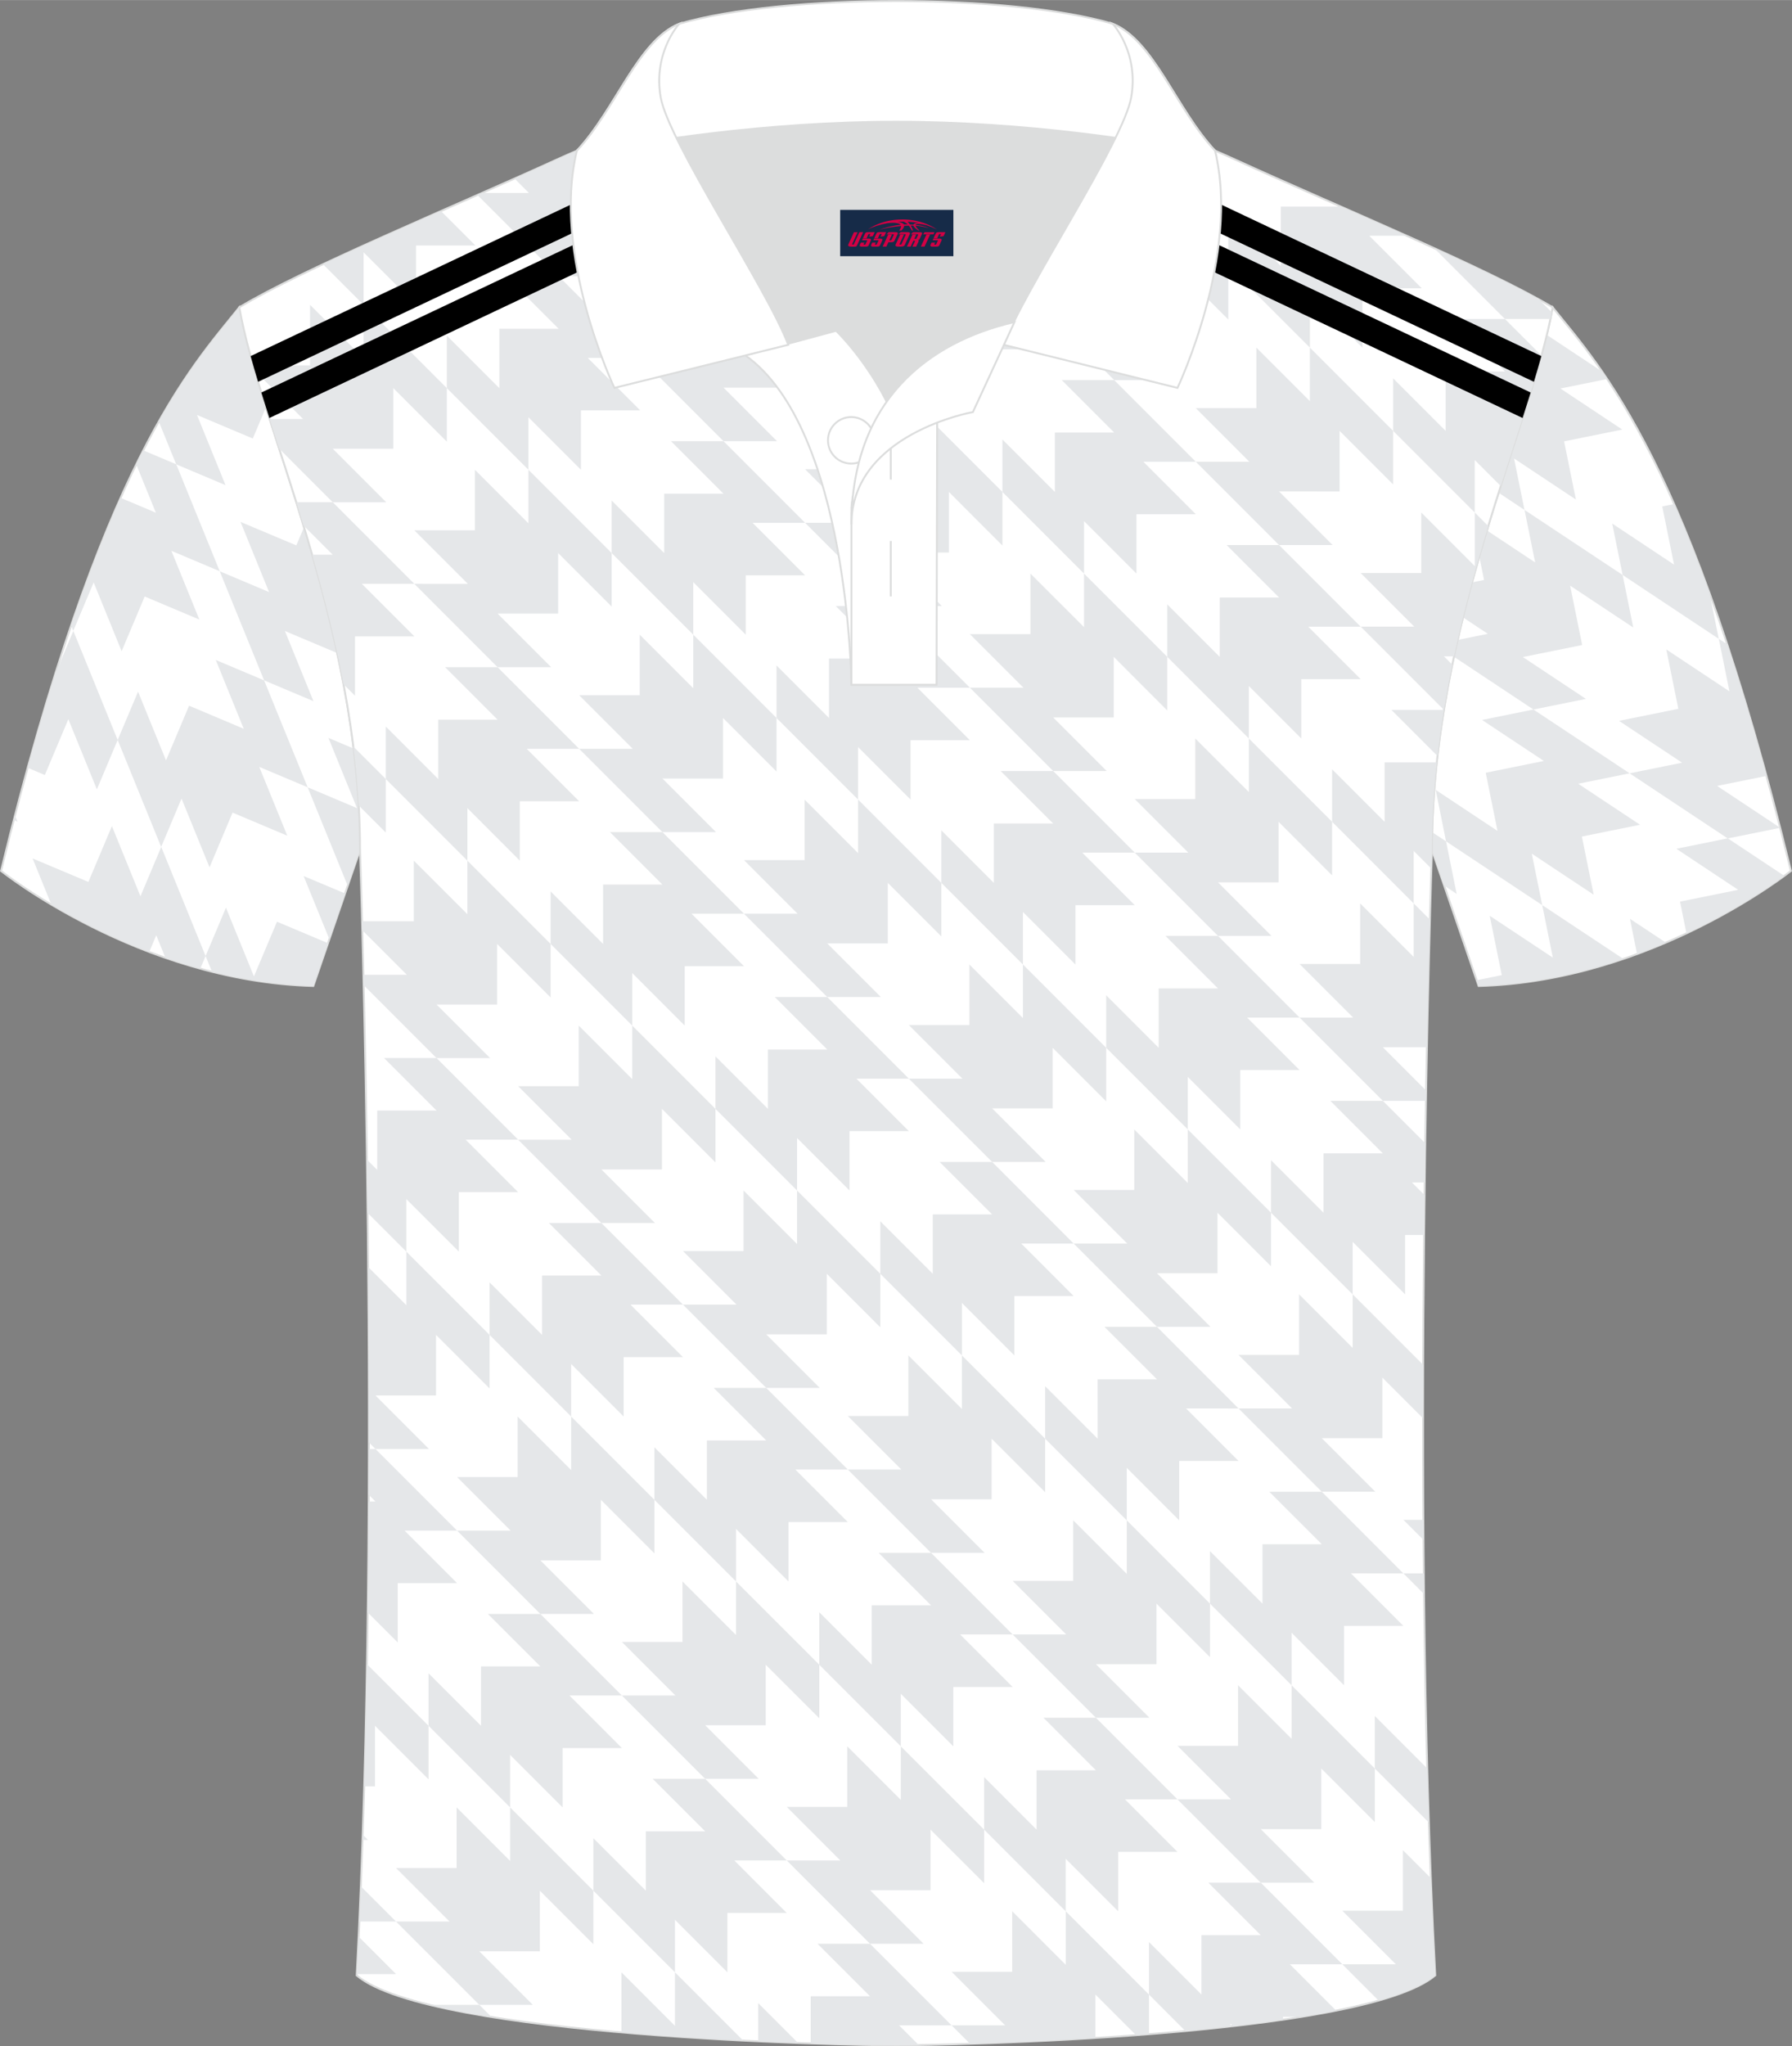 <?xml version="1.0" encoding="utf-8"?>
<!-- Generator: Adobe Illustrator 24.0.1, SVG Export Plug-In . SVG Version: 6.00 Build 0)  -->
<svg xmlns="http://www.w3.org/2000/svg" xmlns:xlink="http://www.w3.org/1999/xlink" version="1.1" id="图层_1" x="0px" y="0px" width="379.8px" height="433.5px" viewBox="0 0 379.95 433.64" enable-background="new 0 0 379.95 433.64" xml:space="preserve">
<rect x="0" y="0" width="379.95" height="433.64" fill="#808080" stroke="none"/>
<g>
	
		<path fill-rule="evenodd" clip-rule="evenodd" fill="#FFFFFF" stroke="#DCDDDD" stroke-width="0.4" stroke-miterlimit="22.926" d="   M329.2,65.11c10.24,12.8,29.36,32.42,50.52,119.44c0,0-29.19,23.38-66.21,24.4c0,0-7.16-20.82-9.9-28.84l0,0   C303.61,132.33,324.92,89.87,329.2,65.11z"/>
	<g>
		<path fill-rule="evenodd" clip-rule="evenodd" fill="#E5E7E9" d="M313.09,207.72l5.32-1.08l-2.55-12.58l13.38,8.87l-2.25-11.13    l17.2,11.4c-9.13,3.1-19.55,5.43-30.67,5.74L313.09,207.72z"/>
		<path fill-rule="evenodd" clip-rule="evenodd" fill="#E5E7E9" d="M306.6,178.29l2.25,11.13l-2.66-1.76    c-1.01-2.94-1.92-5.61-2.58-7.54l0,0c0-1.26,0.02-2.52,0.05-3.77L306.6,178.29z"/>
		<path fill-rule="evenodd" clip-rule="evenodd" fill="#E5E7E9" d="M347.1,202.18l-1.51-7.48l7.62,5.05    C351.25,200.59,349.22,201.4,347.1,202.18L347.1,202.18z M357.57,197.79l-1.36-6.73l12.33-2.5l-13.11-8.7l10.9-2.21l11.99,7.95    C375.37,187.78,367.96,192.9,357.57,197.79z"/>
		<path fill-rule="evenodd" clip-rule="evenodd" fill="#E5E7E9" d="M374.55,164.42l-10.48,2.12l13.37,8.87v0.01l-11.12,2.25    l-20.8-13.8l11.13-2.25l-13.38-8.87l12.58-2.55l-2.55-12.58l13.38,8.87l-2.25-11.13l1.8,1.19    C368.94,144.78,371.72,154.03,374.55,164.42z"/>
		<polygon fill-rule="evenodd" clip-rule="evenodd" fill="#E5E7E9" points="306.6,178.29 304.4,167.38 317.51,176.08 315.01,163.75     327.34,161.25 314.23,152.56 325.13,150.35 345.52,163.87 334.62,166.08 347.73,174.77 335.4,177.27 337.9,189.6 324.78,180.9     326.99,191.81   "/>
		<path fill-rule="evenodd" clip-rule="evenodd" fill="#E5E7E9" d="M344.04,121.84l2.25,11.13l-13.38-8.87l2.55,12.58l-12.58,2.55    l13.38,8.87l-11.13,2.25l-16.86-11.18c0.26-1.2,0.52-2.39,0.79-3.57l6.39-1.29l-5.26-3.49c0.62-2.51,1.26-4.98,1.92-7.42    l2.54-0.51l-1-4.96c0.54-1.86,1.08-3.7,1.63-5.52l10.21,6.77l-2.25-11.13L344.04,121.84z"/>
		<path fill-rule="evenodd" clip-rule="evenodd" fill="#E5E7E9" d="M344.04,121.84l-2.21-10.9l13.11,8.7l-2.5-12.33l2.51-0.51    c2.42,5.5,4.92,11.73,7.5,18.85l1.97,9.72L344.04,121.84z"/>
		<path fill-rule="evenodd" clip-rule="evenodd" fill="#E5E7E9" d="M327.97,70.96l11.73,7.78c0.35,0.51,0.7,1.03,1.06,1.57    l-9.91,2.01l13.11,8.7l-12.33,2.5l2.5,12.33l-13.11-8.7l2.21,10.9l-5.48-3.64C321.79,91.62,325.71,80.31,327.97,70.96z"/>
	</g>
	
		<path fill-rule="evenodd" clip-rule="evenodd" fill="#FFFFFF" stroke="#DCDDDD" stroke-width="0.4" stroke-miterlimit="22.926" d="   M50.74,65.11C40.5,77.91,21.38,97.53,0.22,184.55c0,0,29.19,23.38,66.21,24.4c0,0,7.16-20.82,9.9-28.84l0,0   C76.33,132.33,55.02,89.87,50.74,65.11z"/>
	<g>
		<path fill-rule="evenodd" clip-rule="evenodd" fill="#E5E7E9" d="M43.59,202.59l-1.13,2.68c-2.54-0.7-5.01-1.47-7.38-2.29    l-1.95-4.79l-1.49,3.54c-8.35-3.17-15.43-6.88-20.75-10.04l-3.98-9.78l11.83,4.98l4.99-11.83l6.05,14.87l4.41-10.46L43.59,202.59z    "/>
		<path fill-rule="evenodd" clip-rule="evenodd" fill="#E5E7E9" d="M24.95,156.81l-4.41,10.46l-6.05-14.87l-4.98,11.83l-3.63-1.53    c1.99-7.22,3.95-13.87,5.88-20.01l3.79-9L24.95,156.81L24.95,156.81z M3.18,172.77l0.55,1.35l-0.81-0.34L3.18,172.77z"/>
		<path fill-rule="evenodd" clip-rule="evenodd" fill="#E5E7E9" d="M43.59,202.59l4.32-10.25l5.93,14.57l4.89-11.59l10.83,4.56    l-3.12,9.07c-7.55-0.21-14.78-1.35-21.49-3.03L43.59,202.59L43.59,202.59z M69.84,199.04l3.33-9.7l-8.79-3.7L69.84,199.04z"/>
		<path fill-rule="evenodd" clip-rule="evenodd" fill="#E5E7E9" d="M73.73,187.72l-8.5-20.89l10.46,4.41l-6.05-14.87l5.34,2.25    c0.86,7.01,1.36,14.19,1.36,21.49l0,0C75.67,182.05,74.75,184.75,73.73,187.72z"/>
		<polygon fill-rule="evenodd" clip-rule="evenodd" fill="#E5E7E9" points="24.95,156.81 29.27,146.56 35.2,161.13 40.09,149.54     51.68,154.43 45.75,139.85 56,144.17 65.23,166.83 54.97,162.51 60.91,177.09 49.31,172.2 44.43,183.79 38.49,169.22     34.17,179.47   "/>
		<path fill-rule="evenodd" clip-rule="evenodd" fill="#E5E7E9" d="M71.51,138.39l-11.1-4.68l6.05,14.87L56,144.17l-9.41-23.12    l10.46,4.41L51,110.59l11.83,4.98l1.63-3.87C67,120.1,69.48,129.03,71.51,138.39z"/>
		<path fill-rule="evenodd" clip-rule="evenodd" fill="#E5E7E9" d="M25.57,105.49l7.48,3.15L28.88,98.4c0.5-1.02,1-2.01,1.49-2.97    l7,2.95l9.22,22.66l-10.25-4.32l5.93,14.57l-11.59-4.89l-4.89,11.59l-5.93-14.57l-4.32,10.25l-0.47-1.15    C18.71,121.87,22.22,112.97,25.57,105.49z"/>
		<path fill-rule="evenodd" clip-rule="evenodd" fill="#E5E7E9" d="M56.39,86.31l-2.79,6.61l-11.83-4.99l6.05,14.87l-10.46-4.41    l-3.7-9.09c6.92-12.25,12.78-18.82,17.08-24.19C51.79,71.17,53.86,78.3,56.39,86.31z"/>
	</g>
	
		<path fill-rule="evenodd" clip-rule="evenodd" fill="#FFFFFF" stroke="#DCDDDD" stroke-width="0.4" stroke-miterlimit="22.926" d="   M76.33,180.12c0,0,4.68,137.15-0.7,238.51c15.6,13.14,104.62,14.84,114.34,14.81c9.72,0.03,98.74-1.67,114.34-14.82   c-5.38-101.36-0.7-238.51-0.7-238.51c0-47.79,21.31-90.25,25.59-115c-13.68-8.25-45.44-21.32-67.38-31.34   c-5.84-2.66-10.73-4.57-15.09-5.94l-113.56-0.01c-4.32,1.37-9.2,3.29-15.06,5.95c-21.94,10.02-53.7,23.09-67.37,31.34   C55.02,89.87,76.33,132.33,76.33,180.12z"/>
	<g>
		<g>
			<path fill-rule="evenodd" clip-rule="evenodd" fill="#E5E7E9" d="M94.74,82.24v11.35L83.39,82.24v12.84H70.55l11.35,11.35H70.55     L59.21,95.08c-0.7-2.15-1.38-4.25-2.03-6.3h7.08L54.02,78.54l-0.32-1.12h12.04V64.59l11.35,11.35V64.59L94.74,82.24z"/>
			<polygon fill-rule="evenodd" clip-rule="evenodd" fill="#E5E7E9" points="177.59,69.29 177.59,80.65 166.24,69.29 166.24,82.13      153.4,82.13 164.75,93.48 153.4,93.48 135.75,75.83 147.1,75.83 135.75,64.48 148.58,64.48 148.58,51.64 159.94,62.99      159.94,51.64    "/>
			<polygon fill-rule="evenodd" clip-rule="evenodd" fill="#E5E7E9" points="94.74,82.24 94.74,71.11 105.87,82.24 105.87,69.66      118.45,69.66 107.32,58.53 118.45,58.53 135.75,75.83 124.62,75.83 135.75,86.96 123.17,86.96 123.17,99.54 112.04,88.41      112.04,99.54    "/>
			<path fill-rule="evenodd" clip-rule="evenodd" fill="#E5E7E9" d="M142.64,34.34V45.7l-11.35-11.35v12.84h-12.84l11.35,11.35     h-11.35l-17.23-17.23l0.97-0.43h9.96l-3.05-3.05c3.13-1.39,6.16-2.75,9.02-4.06c5.86-2.66,10.74-4.58,15.06-5.95h2.94     L142.64,34.34z"/>
			<path fill-rule="evenodd" clip-rule="evenodd" fill="#E5E7E9" d="M93.5,44.71l7.3,7.3H88.22v12.58L77.09,53.46v11.13l-8.61-8.61     C76.12,52.39,84.83,48.52,93.5,44.71z"/>
			<polygon fill-rule="evenodd" clip-rule="evenodd" fill="#E5E7E9" points="295.38,91.3 295.38,102.65 284.03,91.3 284.03,104.14      271.19,104.13 282.55,115.49 271.19,115.49 253.54,97.84 264.9,97.84 253.54,86.48 266.38,86.48 266.38,73.65 277.73,85      277.73,73.65    "/>
			<polygon fill-rule="evenodd" clip-rule="evenodd" fill="#E5E7E9" points="260.43,56.35 260.43,67.7 249.08,56.35 249.08,69.19      236.24,69.18 247.6,80.54 236.24,80.54 218.59,62.89 229.95,62.89 218.59,51.53 231.43,51.53 231.43,38.7 242.78,50.05      242.78,38.7    "/>
			<polygon fill-rule="evenodd" clip-rule="evenodd" fill="#E5E7E9" points="177.59,69.29 177.59,58.17 188.71,69.29 188.71,56.71      201.29,56.71 190.17,45.59 201.29,45.59 218.59,62.89 207.47,62.89 218.59,74.01 206.01,74.01 206.01,86.59 194.89,75.47      194.89,86.59    "/>
			<path fill-rule="evenodd" clip-rule="evenodd" fill="#E5E7E9" d="M225.48,27.83v4.92l-4.92-4.92H225.48L225.48,27.83z      M214.13,27.83v6.41h-12.84l11.35,11.35h-11.35l-17.65-17.65h11.35l-0.11-0.11L214.13,27.83z"/>
			<polygon fill-rule="evenodd" clip-rule="evenodd" fill="#E5E7E9" points="142.64,34.34 142.64,27.82 147.24,27.82 153.76,34.34      153.76,27.82 183.53,27.82 183.64,27.94 172.52,27.94 183.64,39.06 171.06,39.06 171.06,51.64 159.94,40.52 159.94,51.64    "/>
			<g>
				<path fill-rule="evenodd" clip-rule="evenodd" fill="#E5E7E9" d="M131.76,430.7v-12.73l11.35,11.35v-11.35l14.47,14.47      C149.5,432.03,140.62,431.47,131.76,430.7z"/>
				<path fill-rule="evenodd" clip-rule="evenodd" fill="#E5E7E9" d="M91.08,424.86h10.55l2.58,2.58      C99.45,426.68,95.02,425.82,91.08,424.86z"/>
				<polygon fill-rule="evenodd" clip-rule="evenodd" fill="#E5E7E9" points="125.81,400.67 125.81,412.02 114.46,400.67       114.46,413.51 101.62,413.51 112.97,424.86 101.62,424.86 83.97,407.21 95.32,407.21 83.97,395.86 96.81,395.86 96.81,383.02       108.16,394.37 108.16,383.02     "/>
				<path fill-rule="evenodd" clip-rule="evenodd" fill="#E5E7E9" d="M76.51,399.75l7.46,7.46h-7.78      C76.3,404.74,76.41,402.25,76.51,399.75L76.51,399.75z M76.04,410.41l7.93,7.93h-8.32C75.79,415.72,75.92,413.07,76.04,410.41z"/>
				<path fill-rule="evenodd" clip-rule="evenodd" fill="#E5E7E9" d="M90.86,365.72v11.35l-11.35-11.35v12.84h-2.28      c0.24-8.57,0.43-17.23,0.58-25.89L90.86,365.72L90.86,365.72z M76.91,388.8l1.11,1.11h-1.15L76.91,388.8z"/>
				<path fill-rule="evenodd" clip-rule="evenodd" fill="#E5E7E9" d="M243.61,422.68v8.4c-0.92,0.07-1.83,0.14-2.74,0.21l-8.61-8.61      v9.2c-9.92,0.62-19.19,1.01-26.58,1.24l-3.91-3.91h11.35l-11.35-11.35h12.84v-12.84l11.35,11.35v-11.35L243.61,422.68z"/>
				<path fill-rule="evenodd" clip-rule="evenodd" fill="#E5E7E9" d="M160.76,432.59v-8.1l8.45,8.45      C166.55,432.85,163.72,432.73,160.76,432.59L160.76,432.59z M171.89,433.05v-10h12.58l-11.13-11.13h11.13l17.3,17.3h-11.13      l4.18,4.18c-2.25,0.04-3.91,0.05-4.84,0.05C187.68,433.45,180.99,433.36,171.89,433.05z"/>
				<polygon fill-rule="evenodd" clip-rule="evenodd" fill="#E5E7E9" points="208.66,387.73 208.66,399.08 197.3,387.73       197.3,400.56 184.47,400.56 195.82,411.92 184.47,411.92 166.81,394.26 178.17,394.26 166.81,382.91 179.65,382.91       179.65,370.08 191,381.43 191,370.08     "/>
				<polygon fill-rule="evenodd" clip-rule="evenodd" fill="#E5E7E9" points="125.81,400.67 125.81,389.55 136.94,400.67       136.94,388.09 149.52,388.09 138.39,376.97 149.52,376.97 166.81,394.26 155.69,394.26 166.81,405.39 154.23,405.39       154.23,417.97 143.11,406.84 143.11,417.97     "/>
				<polygon fill-rule="evenodd" clip-rule="evenodd" fill="#E5E7E9" points="173.71,352.78 173.71,364.13 162.35,352.78       162.35,365.61 149.52,365.61 160.87,376.97 149.52,376.97 131.86,359.31 143.22,359.31 131.86,347.96 144.7,347.96       144.7,335.13 156.05,346.48 156.05,335.13     "/>
				<polygon fill-rule="evenodd" clip-rule="evenodd" fill="#E5E7E9" points="90.86,365.72 90.86,354.6 101.99,365.72       101.99,353.14 114.57,353.14 103.44,342.02 114.57,342.02 131.86,359.31 120.74,359.31 131.86,370.44 119.28,370.44       119.28,383.02 108.16,371.89 108.16,383.02     "/>
				<polygon fill-rule="evenodd" clip-rule="evenodd" fill="#E5E7E9" points="138.75,317.83 138.75,329.18 127.4,317.83       127.4,330.66 114.57,330.66 125.92,342.02 114.57,342.02 96.91,324.36 108.27,324.36 96.91,313.01 109.75,313.01 109.75,300.18       121.1,311.53 121.1,300.18     "/>
				<path fill-rule="evenodd" clip-rule="evenodd" fill="#E5E7E9" d="M78.18,318.19h1.43l-1.43-1.43c0.01-3.25,0.02-6.49,0.03-9.7      h1.4l17.3,17.3H85.78l11.13,11.13H84.33v12.58l-6.36-6.36C78.08,333.82,78.14,325.96,78.18,318.19z"/>
				<path fill-rule="evenodd" clip-rule="evenodd" fill="#E5E7E9" d="M103.8,282.88v11.35l-11.35-11.35v12.84H79.61l11.35,11.35      H79.62l-1.4-1.4c0.01-12.88-0.04-25.37-0.15-37.17l8.08,8.08v-11.35L103.8,282.88z"/>
				<path fill-rule="evenodd" clip-rule="evenodd" fill="#E5E7E9" d="M292.3,423.96l-7.69-7.69h11.35l-11.35-11.35h12.84v-12.84      l5.93,5.93c0.27,6.99,0.58,13.88,0.94,20.61C301.89,420.66,297.69,422.43,292.3,423.96z"/>
				<path fill-rule="evenodd" clip-rule="evenodd" fill="#E5E7E9" d="M243.61,422.68v-11.13l11.13,11.13V410.1h12.58l-11.13-11.13      h11.13l17.3,17.3h-11.13l9.82,9.82c-2.32,0.47-4.76,0.9-7.3,1.31h-3.98v0.61c-3.42,0.5-6.97,0.96-10.6,1.37l-0.53-0.53v0.59      c-3.15,0.36-6.35,0.68-9.56,0.98L243.61,422.68z"/>
				<polygon fill-rule="evenodd" clip-rule="evenodd" fill="#E5E7E9" points="291.5,374.78 291.5,386.13 280.15,374.78       280.15,387.62 267.31,387.62 278.66,398.97 267.31,398.97 249.66,381.32 261.01,381.32 249.66,369.97 262.5,369.97       262.5,357.13 273.85,368.48 273.85,357.13     "/>
				<polygon fill-rule="evenodd" clip-rule="evenodd" fill="#E5E7E9" points="208.66,387.73 208.66,376.6 219.78,387.73       219.78,375.15 232.36,375.15 221.24,364.02 232.36,364.02 249.66,381.32 238.53,381.32 249.66,392.45 237.08,392.45       237.08,405.03 225.95,393.9 225.95,405.03     "/>
				<polygon fill-rule="evenodd" clip-rule="evenodd" fill="#E5E7E9" points="256.55,339.83 256.55,351.18 245.2,339.83       245.2,352.67 232.36,352.67 243.71,364.02 232.36,364.02 214.71,346.37 226.06,346.37 214.71,335.02 227.55,335.02       227.55,322.18 238.9,333.53 238.9,322.18     "/>
				<polygon fill-rule="evenodd" clip-rule="evenodd" fill="#E5E7E9" points="173.7,352.78 173.7,341.65 184.83,352.78       184.83,340.2 197.41,340.2 186.29,329.07 197.41,329.07 214.71,346.37 203.58,346.37 214.71,357.5 202.13,357.5 202.13,370.08       191,358.95 191,370.08     "/>
				<polygon fill-rule="evenodd" clip-rule="evenodd" fill="#E5E7E9" points="221.6,304.88 221.6,316.23 210.25,304.88       210.25,317.72 197.41,317.72 208.76,329.07 197.41,329.07 179.76,311.42 191.11,311.42 179.76,300.07 192.6,300.07       192.6,287.23 203.95,298.58 203.95,287.23     "/>
				<polygon fill-rule="evenodd" clip-rule="evenodd" fill="#E5E7E9" points="138.75,317.83 138.75,306.7 149.88,317.83       149.88,305.25 162.46,305.25 151.33,294.12 162.46,294.12 179.76,311.42 168.63,311.42 179.76,322.55 167.18,322.55       167.18,335.13 156.05,324 156.05,335.13     "/>
				<polygon fill-rule="evenodd" clip-rule="evenodd" fill="#E5E7E9" points="186.65,269.93 186.65,281.28 175.3,269.93       175.3,282.77 162.46,282.77 173.81,294.12 162.46,294.12 144.81,276.47 156.16,276.47 144.81,265.12 157.65,265.12       157.65,252.28 169,263.63 169,252.28     "/>
				<polygon fill-rule="evenodd" clip-rule="evenodd" fill="#E5E7E9" points="103.8,282.88 103.8,271.75 114.93,282.88       114.93,270.3 127.51,270.3 116.38,259.17 127.51,259.17 144.81,276.47 133.68,276.47 144.81,287.6 132.23,287.6 132.23,300.18       121.1,289.05 121.1,300.18     "/>
				<polygon fill-rule="evenodd" clip-rule="evenodd" fill="#E5E7E9" points="151.7,234.98 151.7,246.33 140.35,234.98       140.35,247.82 127.51,247.82 138.86,259.17 127.51,259.17 109.86,241.52 121.21,241.52 109.86,230.17 122.7,230.17       122.7,217.33 134.05,228.68 134.05,217.33     "/>
				<path fill-rule="evenodd" clip-rule="evenodd" fill="#E5E7E9" d="M77.81,245.75l2.17,2.17v-12.58h12.58l-11.13-11.13h11.13      l17.3,17.3H98.73l11.13,11.13H97.28v12.58L86.15,254.1v11.13l-8.2-8.2C77.91,253.17,77.86,249.41,77.81,245.75z"/>
				<polygon fill-rule="evenodd" clip-rule="evenodd" fill="#E5E7E9" points="116.75,200.03 116.75,211.38 105.4,200.03       105.4,212.87 92.56,212.87 103.91,224.22 92.56,224.22 77.12,208.78 77.06,206.57 86.26,206.57 76.83,197.14 76.78,195.22       87.74,195.22 87.74,182.38 99.1,193.73 99.1,182.38     "/>
				<path fill-rule="evenodd" clip-rule="evenodd" fill="#E5E7E9" d="M81.8,165.08v11.35l-5.74-5.74      c-0.24-4.21-0.62-8.38-1.14-12.49L81.8,165.08z"/>
				<path fill-rule="evenodd" clip-rule="evenodd" fill="#E5E7E9" d="M291.5,374.78v-11.13l11.12,11.12      c0.1,3.84,0.22,7.66,0.34,11.46L291.5,374.78z"/>
				<path fill-rule="evenodd" clip-rule="evenodd" fill="#E5E7E9" d="M301.93,337.8l-4.37-4.37h4.33      C301.89,334.88,301.91,336.34,301.93,337.8L301.93,337.8z M301.82,326.34l-4.26-4.26h4.24L301.82,326.34z"/>
				<polygon fill-rule="evenodd" clip-rule="evenodd" fill="#E5E7E9" points="256.55,339.83 256.55,328.71 267.68,339.83       267.68,327.25 280.26,327.25 269.13,316.13 280.26,316.13 297.55,333.43 286.43,333.42 297.55,344.55 284.97,344.55       284.97,357.13 273.85,346.01 273.85,357.13     "/>
				<path fill-rule="evenodd" clip-rule="evenodd" fill="#E5E7E9" d="M301.73,300.57l-8.64-8.64v12.84h-12.84l11.35,11.35h-11.35      l-17.65-17.65h11.35l-11.35-11.35h12.84v-12.84l11.35,11.35v-11.35l14.96,14.96C301.74,292.98,301.73,296.76,301.73,300.57z"/>
				<polygon fill-rule="evenodd" clip-rule="evenodd" fill="#E5E7E9" points="221.6,304.88 221.6,293.76 232.73,304.88       232.72,292.3 245.31,292.3 234.18,281.18 245.31,281.18 262.6,298.48 251.48,298.47 262.6,309.6 250.02,309.6 250.02,322.18       238.9,311.06 238.9,322.18     "/>
				<polygon fill-rule="evenodd" clip-rule="evenodd" fill="#E5E7E9" points="269.49,256.99 269.49,268.34 258.14,256.99       258.14,269.82 245.31,269.82 256.66,281.18 245.31,281.18 227.65,263.53 239.01,263.53 227.65,252.17 240.49,252.17       240.49,239.34 251.84,250.69 251.84,239.34     "/>
				<polygon fill-rule="evenodd" clip-rule="evenodd" fill="#E5E7E9" points="186.65,269.93 186.65,258.81 197.77,269.93       197.77,257.35 210.36,257.35 199.23,246.23 210.36,246.23 227.65,263.53 216.53,263.52 227.65,274.65 215.07,274.65       215.07,287.23 203.95,276.11 203.95,287.23     "/>
				<polygon fill-rule="evenodd" clip-rule="evenodd" fill="#E5E7E9" points="234.54,222.04 234.54,233.39 223.19,222.04       223.19,234.87 210.36,234.87 221.71,246.23 210.36,246.23 192.7,228.58 204.06,228.58 192.7,217.22 205.54,217.22       205.54,204.39 216.89,215.74 216.89,204.39     "/>
				<polygon fill-rule="evenodd" clip-rule="evenodd" fill="#E5E7E9" points="151.7,234.98 151.7,223.86 162.82,234.98       162.82,222.4 175.4,222.4 164.28,211.28 175.4,211.28 192.7,228.58 181.58,228.58 192.7,239.7 180.12,239.7 180.12,252.28       169,241.16 169,252.28     "/>
				<polygon fill-rule="evenodd" clip-rule="evenodd" fill="#E5E7E9" points="199.59,187.09 199.59,198.44 188.24,187.09       188.24,199.92 175.4,199.92 186.76,211.28 175.4,211.28 157.75,193.63 169.11,193.63 157.75,182.27 170.59,182.27       170.59,169.44 181.94,180.79 181.94,169.44     "/>
				<polygon fill-rule="evenodd" clip-rule="evenodd" fill="#E5E7E9" points="116.75,200.03 116.75,188.91 127.87,200.03       127.87,187.45 140.45,187.45 129.33,176.33 140.45,176.33 157.75,193.63 146.63,193.63 157.75,204.75 145.17,204.75       145.17,217.33 134.05,206.2 134.05,217.33     "/>
				<polygon fill-rule="evenodd" clip-rule="evenodd" fill="#E5E7E9" points="164.64,152.14 164.64,163.49 153.29,152.14       153.29,164.97 140.45,164.97 151.81,176.33 140.45,176.33 122.8,158.68 134.16,158.68 122.8,147.32 135.64,147.32       135.64,134.49 146.99,145.84 146.99,134.49     "/>
				<polygon fill-rule="evenodd" clip-rule="evenodd" fill="#E5E7E9" points="81.8,165.08 81.8,153.96 92.92,165.08 92.92,152.5       105.5,152.5 94.38,141.38 105.5,141.38 122.8,158.68 111.68,158.68 122.8,169.8 110.22,169.8 110.22,182.38 99.1,171.25       99.1,182.38     "/>
				<polygon fill-rule="evenodd" clip-rule="evenodd" fill="#E5E7E9" points="129.69,117.19 129.69,128.54 118.34,117.19       118.34,130.02 105.5,130.02 116.86,141.38 105.5,141.38 87.85,123.72 99.21,123.73 87.85,112.37 100.69,112.37 100.69,99.54       112.04,110.89 112.04,99.54     "/>
				<path fill-rule="evenodd" clip-rule="evenodd" fill="#E5E7E9" d="M66.19,117.55h4.36l-6.2-6.2c-0.51-1.66-1.01-3.31-1.52-4.93      h7.72l17.3,17.3H76.73l11.13,11.13H75.27v12.58l-2.42-2.42C71.04,135.42,68.7,126.22,66.19,117.55z"/>
				<path fill-rule="evenodd" clip-rule="evenodd" fill="#E5E7E9" d="M269.49,256.99v-11.13l11.13,11.13v-12.58h12.58l-11.13-11.13      h11.13l8.99,8.99c-0.04,2.71-0.08,5.48-0.12,8.31h-2.7l2.67,2.67c-0.03,2.77-0.07,5.59-0.1,8.46h-4.02v12.58l-11.13-11.13v11.13      L269.49,256.99z"/>
				<path fill-rule="evenodd" clip-rule="evenodd" fill="#E5E7E9" d="M302.55,221.93h-9.35l9.18,9.18l-0.04,2.17h-9.14l-17.65-17.65      h11.35l-11.35-11.35h12.84v-12.84l11.35,11.35v-11.35l3.44,3.44C302.99,201.86,302.77,211.05,302.55,221.93z"/>
				<polygon fill-rule="evenodd" clip-rule="evenodd" fill="#E5E7E9" points="234.54,222.04 234.54,210.91 245.67,222.04       245.67,209.46 258.25,209.46 247.12,198.33 258.25,198.33 275.55,215.63 264.42,215.63 275.55,226.76 262.97,226.76       262.97,239.34 251.84,228.21 251.84,239.34     "/>
				<polygon fill-rule="evenodd" clip-rule="evenodd" fill="#E5E7E9" points="282.44,174.14 282.44,185.5 271.09,174.14       271.09,186.98 258.25,186.98 269.6,198.33 258.25,198.33 240.6,180.68 251.95,180.68 240.6,169.33 253.43,169.33 253.43,156.49       264.79,167.84 264.79,156.49     "/>
				<polygon fill-rule="evenodd" clip-rule="evenodd" fill="#E5E7E9" points="199.59,187.09 199.59,175.96 210.72,187.09       210.72,174.51 223.3,174.51 212.17,163.38 223.3,163.38 240.6,180.68 229.47,180.68 240.6,191.81 228.02,191.81 228.02,204.39       216.89,193.26 216.89,204.39     "/>
				<polygon fill-rule="evenodd" clip-rule="evenodd" fill="#E5E7E9" points="247.49,139.19 247.49,150.55 236.14,139.19       236.14,152.03 223.3,152.03 234.65,163.38 223.3,163.38 205.65,145.73 217,145.73 205.65,134.38 218.48,134.38 218.48,121.54       229.84,132.89 229.84,121.54     "/>
				<polygon fill-rule="evenodd" clip-rule="evenodd" fill="#E5E7E9" points="164.64,152.14 164.64,141.01 175.77,152.14       175.77,139.56 188.35,139.56 177.22,128.43 188.35,128.43 205.65,145.73 194.52,145.73 205.65,156.86 193.07,156.86       193.07,169.44 181.94,158.31 181.94,169.44     "/>
				<polygon fill-rule="evenodd" clip-rule="evenodd" fill="#E5E7E9" points="212.54,104.24 212.54,115.6 201.19,104.24       201.19,117.08 188.35,117.08 199.7,128.43 188.35,128.43 170.7,110.78 182.05,110.78 170.7,99.43 183.53,99.43 183.53,86.59       194.89,97.94 194.89,86.59     "/>
				<polygon fill-rule="evenodd" clip-rule="evenodd" fill="#E5E7E9" points="129.69,117.19 129.69,106.06 140.82,117.19       140.82,104.61 153.4,104.61 142.27,93.48 153.4,93.48 170.7,110.78 159.57,110.78 170.7,121.91 158.12,121.91 158.12,134.49       146.99,123.36 146.99,134.49     "/>
				<path fill-rule="evenodd" clip-rule="evenodd" fill="#E5E7E9" d="M282.44,174.14v-11.13l11.13,11.13v-12.58h11.07      c-0.65,6.07-1.02,12.26-1.02,18.55c0,0-0.05,1.39-0.13,3.96l-3.75-3.75v11.13L282.44,174.14L282.44,174.14z M304.78,160.2      l-9.77-9.77h11.13C305.62,153.65,305.16,156.91,304.78,160.2z"/>
				<path fill-rule="evenodd" clip-rule="evenodd" fill="#E5E7E9" d="M308.29,139.08h-2.14l1.77,1.77      c-0.65,3.15-1.24,6.34-1.77,9.58l-17.65-17.65h11.35l-11.35-11.35h12.84V108.6l11.35,11.35V108.6l2.87,2.88      C312.93,120.14,310.36,129.39,308.29,139.08z"/>
				<polygon fill-rule="evenodd" clip-rule="evenodd" fill="#E5E7E9" points="247.49,139.19 247.49,128.07 258.61,139.19       258.61,126.61 271.19,126.61 260.07,115.49 271.19,115.49 288.49,132.79 277.37,132.79 288.49,143.91 275.91,143.91       275.91,156.49 264.79,145.37 264.79,156.49     "/>
				<polygon fill-rule="evenodd" clip-rule="evenodd" fill="#E5E7E9" points="212.54,104.24 212.54,93.12 223.66,104.24       223.66,91.66 236.24,91.66 225.12,80.54 236.24,80.54 253.54,97.84 242.42,97.84 253.54,108.96 240.96,108.96 240.96,121.54       229.84,110.42 229.84,121.54     "/>
			</g>
			<path fill-rule="evenodd" clip-rule="evenodd" fill="#E5E7E9" d="M295.38,91.3V80.17l11.13,11.13V78.72h12.58l-11.13-11.13h11.13     l7.75,7.75c-2.21,8.06-5.37,17.37-8.64,27.65l-5.52-5.52v11.13L295.38,91.3z"/>
			<path fill-rule="evenodd" clip-rule="evenodd" fill="#E5E7E9" d="M326.26,63.41l2.75,2.75c-0.09,0.47-0.18,0.95-0.28,1.43h-9.64     l-15.03-15.03C312.69,56.49,320.53,60.23,326.26,63.41z"/>
			<path fill-rule="evenodd" clip-rule="evenodd" fill="#E5E7E9" d="M260.43,56.35V45.22l11.13,11.13V43.77h12.58l-0.13-0.13     c4.77,2.1,9.58,4.22,14.25,6.31h-7.94l11.13,11.13h-12.58v12.58l-11.13-11.13v11.13L260.43,56.35z"/>
			<path fill-rule="evenodd" clip-rule="evenodd" fill="#E5E7E9" d="M253.91,30.39v8.31l-10.87-10.87h3.7     C248.97,28.53,251.34,29.37,253.91,30.39L253.91,30.39z M242.78,27.83V38.7l-10.87-10.87L242.78,27.83z"/>
		</g>
		<g>
			<path fill-rule="evenodd" clip-rule="evenodd" d="M53.14,75.45l100.72-47.63h13.1L54.72,80.9     C54.15,79.02,53.63,77.21,53.14,75.45z"/>
			<path fill-rule="evenodd" clip-rule="evenodd" d="M55.41,83.17l117.04-55.35h13.1L57.11,88.57     C56.52,86.72,55.95,84.92,55.41,83.17z"/>
		</g>
		<g>
			<path fill-rule="evenodd" clip-rule="evenodd" d="M326.81,75.45l-100.7-47.62H213L325.23,80.9     C325.79,79.02,326.32,77.21,326.81,75.45z"/>
			<path fill-rule="evenodd" clip-rule="evenodd" d="M324.54,83.17L207.5,27.83h-13.11l128.44,60.74     C323.43,86.72,323.99,84.92,324.54,83.17z"/>
		</g>
	</g>
	<path fill-rule="evenodd" clip-rule="evenodd" fill="#DCDDDD" d="M187.99,85.11c6.44-9.11,16.35-14.37,26.94-16.84   c5.24-10.64,16.08-27.82,21.62-39.15c-26.77-6.51-66.39-6.51-93.16,0c6.42,13.14,20,34.17,23.66,43.71l10.22-2.75   C177.27,70.09,183.27,75.76,187.99,85.11z"/>
	
		<path fill-rule="evenodd" clip-rule="evenodd" fill="#FFFFFF" stroke="#DCDDDD" stroke-width="0.4" stroke-miterlimit="22.926" d="   M158.01,75.28l19.26-5.19c0,0,11.74,11.1,15.3,27.84s-1.86,47.18-1.86,47.18h-10.18C180.53,145.1,180,90.85,158.01,75.28z"/>
	
		<path fill-rule="evenodd" clip-rule="evenodd" fill="#FFFFFF" stroke="#DCDDDD" stroke-width="0.4" stroke-miterlimit="22.926" d="   M180.53,107.56v37.54h18.04l0.14-60.77C189.87,87.24,181.02,98.77,180.53,107.56z"/>
	
		<path fill-rule="evenodd" clip-rule="evenodd" fill="#FFFFFF" stroke="#DCDDDD" stroke-width="0.4" stroke-miterlimit="22.926" d="   M122.05,33.11c13.38-3.26,40.91-7.33,67.92-7.33c27,0,54.53,4.07,67.92,7.33l-0.28-1.2c-8.23-8.78-12.93-23.33-21.69-26.89   C224.98,1.8,207.48,0.2,189.97,0.2c-17.5,0-35.01,1.61-45.95,4.82c-8.77,3.57-13.47,18.11-21.69,26.89L122.05,33.11z"/>
	
		<path fill-rule="evenodd" clip-rule="evenodd" fill="#FFFFFF" stroke="#DCDDDD" stroke-width="0.4" stroke-miterlimit="22.926" d="   M144.02,5.02c0,0-5.58,6.05-3.95,15.53c1.63,9.49,22.57,40.53,27.06,52.51l-36.86,9.13c0,0-13.39-28.22-7.95-50.28   C130.56,23.13,135.26,8.59,144.02,5.02z"/>
	
		<path fill-rule="evenodd" clip-rule="evenodd" fill="#FFFFFF" stroke="#DCDDDD" stroke-width="0.4" stroke-miterlimit="22.926" d="   M235.92,5.02c0,0,5.58,6.05,3.94,15.53c-1.63,9.49-22.57,40.53-27.06,52.51l36.86,9.13c0,0,13.39-28.22,7.95-50.28   C249.39,23.13,244.68,8.59,235.92,5.02z"/>
	<path fill="none" stroke="#DCDDDD" stroke-width="0.4" stroke-miterlimit="22.926" d="M185.41,93.3c0-2.72-2.21-4.93-4.93-4.93   c-2.72,0-4.93,2.21-4.93,4.93s2.21,4.93,4.93,4.93S185.41,96.01,185.41,93.3z"/>
	
		<line fill="none" stroke="#DCDDDD" stroke-width="0.4" stroke-miterlimit="22.926" x1="188.87" y1="114.63" x2="188.87" y2="126.38"/>
	
		<line fill="none" stroke="#DCDDDD" stroke-width="0.4" stroke-miterlimit="22.926" x1="188.87" y1="89.87" x2="188.87" y2="101.62"/>
	
		<path fill-rule="evenodd" clip-rule="evenodd" fill="#FFFFFF" stroke="#DCDDDD" stroke-width="0.4" stroke-miterlimit="22.926" d="   M215.09,68.24l-8.81,19.07c0,0-25.75,4.58-25.75,23.82C180.53,84.95,196.81,72.44,215.09,68.24z"/>
	
</g>
<g id="tag_logo">
	<rect y="44.46" fill="#162B48" width="24" height="9.818" x="178.14"/>
	<g>
		<path fill="#D30044" d="M194.1,47.65l0.005-0.011c0.131-0.311,1.085-0.262,2.351,0.071c0.715,0.24,1.44,0.54,2.193,0.9    c-0.218-0.147-0.447-0.289-0.682-0.42l0.011,0.005l-0.011-0.005c-1.478-0.845-3.218-1.418-5.1-1.62    c-1.282-0.115-1.658-0.082-2.411-0.055c-2.449,0.142-4.68,0.905-6.458,2.095c1.26-0.638,2.722-1.075,4.195-1.336    c1.467-0.18,2.476-0.033,2.771,0.344c-1.691,0.175-3.469,0.633-4.555,1.075c1.156-0.338,2.967-0.665,4.647-0.813    c0.016,0.251-0.115,0.567-0.415,0.96h0.475c0.376-0.382,0.584-0.725,0.595-1.004c0.333-0.022,0.66-0.033,0.971-0.033    C192.93,48.09,193.14,48.44,193.34,48.83h0.262c-0.125-0.344-0.295-0.687-0.518-1.036c0.207,0,0.393,0.005,0.567,0.011    c0.104,0.267,0.496,0.66,1.058,1.025h0.245c-0.442-0.365-0.753-0.753-0.835-1.004c1.047,0.065,1.696,0.224,2.885,0.513    C195.92,47.91,195.18,47.74,194.1,47.65z M191.66,47.56c-0.164-0.295-0.655-0.485-1.402-0.551    c0.464-0.033,0.922-0.055,1.364-0.055c0.311,0.147,0.589,0.344,0.84,0.589C192.2,47.54,191.93,47.55,191.66,47.56z M193.64,47.61c-0.224-0.016-0.458-0.027-0.715-0.044c-0.147-0.202-0.311-0.398-0.502-0.6c0.082,0,0.164,0.005,0.24,0.011    c0.72,0.033,1.429,0.125,2.138,0.273C194.13,47.21,193.75,47.37,193.64,47.61z"/>
		<path fill="#D30044" d="M181.06,49.19L179.89,51.74C179.71,52.11,179.98,52.25,180.46,52.25l0.873,0.005    c0.115,0,0.251-0.049,0.327-0.175l1.342-2.891H182.22L181,51.82H180.83c-0.147,0-0.185-0.033-0.147-0.125l1.156-2.504H181.06L181.06,49.19z M182.92,50.54h1.271c0.36,0,0.584,0.125,0.442,0.425L184.16,52C184.06,52.22,183.79,52.25,183.56,52.25H182.64c-0.267,0-0.442-0.136-0.349-0.333l0.235-0.513h0.742L183.09,51.78C183.07,51.83,183.11,51.84,183.17,51.84h0.18    c0.082,0,0.125-0.016,0.147-0.071l0.376-0.813c0.011-0.022,0.011-0.044-0.055-0.044H182.75L182.92,50.54L182.92,50.54z M183.74,50.47h-0.78l0.475-1.025c0.098-0.218,0.338-0.256,0.578-0.256H185.46L185.07,50.03L184.29,50.15l0.262-0.562H184.26c-0.082,0-0.12,0.016-0.147,0.071L183.74,50.47L183.74,50.47z M185.33,50.54L185.16,50.91h1.069c0.06,0,0.06,0.016,0.049,0.044    L185.9,51.77C185.88,51.82,185.84,51.84,185.76,51.84H185.58c-0.055,0-0.104-0.011-0.082-0.06l0.175-0.376H184.93L184.7,51.92C184.6,52.11,184.78,52.25,185.05,52.25h0.916c0.24,0,0.502-0.033,0.605-0.251l0.475-1.031c0.142-0.3-0.082-0.425-0.442-0.425H185.33L185.33,50.54z M186.14,50.47l0.371-0.818c0.022-0.055,0.06-0.071,0.147-0.071h0.295L186.69,50.14l0.791-0.115l0.387-0.845H186.42c-0.24,0-0.48,0.038-0.578,0.256L185.37,50.47L186.14,50.47L186.14,50.47z M188.54,50.93h0.278c0.087,0,0.153-0.022,0.202-0.115    l0.496-1.075c0.033-0.076-0.011-0.12-0.125-0.12H187.99l0.431-0.431h1.522c0.355,0,0.485,0.153,0.393,0.355l-0.676,1.445    c-0.06,0.125-0.175,0.333-0.644,0.327l-0.649-0.005L187.93,52.25H187.15l1.178-2.558h0.785L188.54,50.93L188.54,50.93z     M191.13,51.74c-0.022,0.049-0.06,0.076-0.142,0.076h-0.191c-0.082,0-0.109-0.027-0.082-0.076l0.944-2.051h-0.785l-0.987,2.138    c-0.125,0.273,0.115,0.415,0.453,0.415h0.72c0.327,0,0.649-0.071,0.769-0.322l1.085-2.384c0.093-0.202-0.06-0.355-0.415-0.355    h-1.533l-0.431,0.431h1.38c0.115,0,0.164,0.033,0.131,0.104L191.13,51.74L191.13,51.74z M193.85,50.61h0.278    c0.087,0,0.158-0.022,0.202-0.115l0.344-0.753c0.033-0.076-0.011-0.12-0.125-0.12h-1.402l0.425-0.431h1.527    c0.355,0,0.485,0.153,0.393,0.355l-0.529,1.124c-0.044,0.093-0.147,0.18-0.393,0.18c0.224,0.011,0.256,0.158,0.175,0.327    l-0.496,1.075h-0.785l0.54-1.167c0.022-0.055-0.005-0.087-0.104-0.087h-0.235L193.08,52.25h-0.785l1.178-2.558h0.785L193.85,50.61L193.85,50.61z M196.42,49.7L195.24,52.25h0.785l1.184-2.558H196.42L196.42,49.7z M197.93,49.63l0.202-0.431h-2.1l-0.295,0.431    H197.93L197.93,49.63z M197.91,50.54h1.271c0.36,0,0.584,0.125,0.442,0.425l-0.475,1.031c-0.104,0.218-0.371,0.251-0.605,0.251    h-0.916c-0.267,0-0.442-0.136-0.349-0.333l0.235-0.513h0.742L198.08,51.78c-0.022,0.049,0.022,0.06,0.082,0.06h0.18    c0.082,0,0.125-0.016,0.147-0.071l0.376-0.813c0.011-0.022,0.011-0.044-0.049-0.044h-1.069L197.91,50.54L197.91,50.54z     M198.72,50.47H197.94l0.475-1.025c0.098-0.218,0.338-0.256,0.578-0.256h1.451l-0.387,0.845l-0.791,0.115l0.262-0.562h-0.295    c-0.082,0-0.12,0.016-0.147,0.071L198.72,50.47z"/>
	</g>
</g>
</svg>